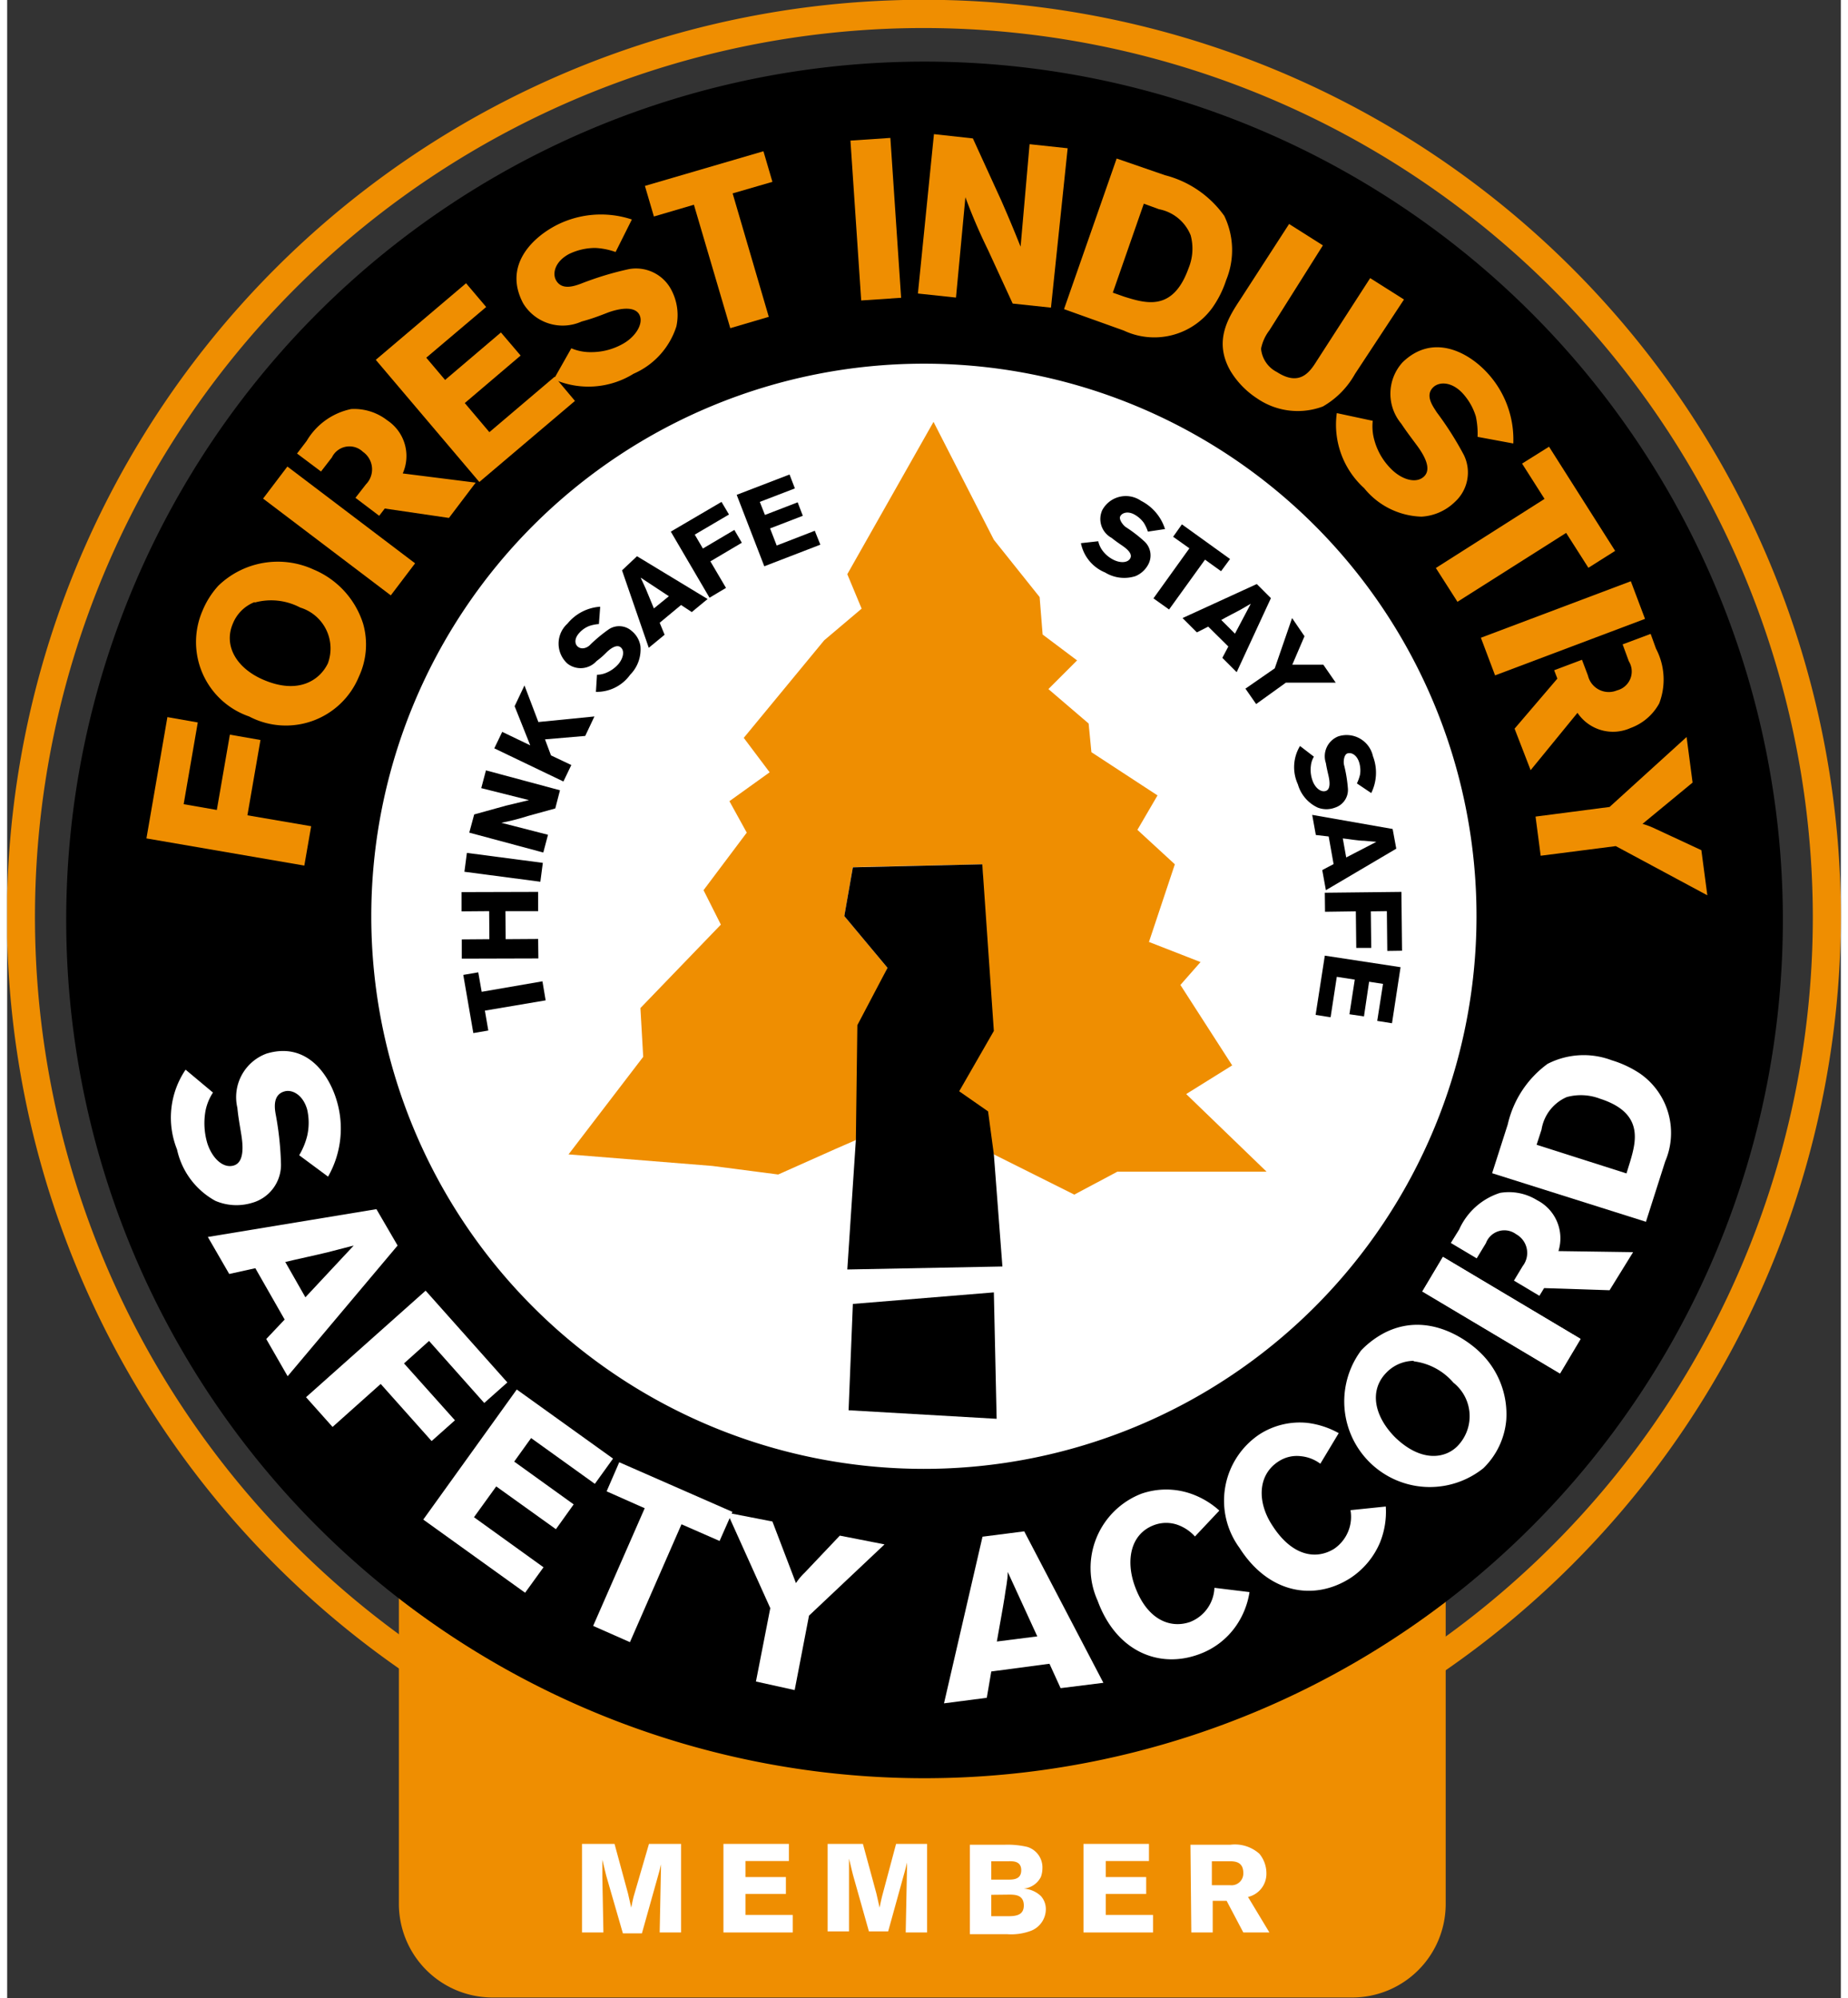 <svg xmlns="http://www.w3.org/2000/svg" xmlns:xlink="http://www.w3.org/1999/xlink" width="86" height="93" viewBox="0 0 85.71 93.41">
  <rect x="0" y="0" width="85.71" height="93.41" fill="#333333" stroke="none"/>
  <defs>
    <style>
      .cls-1 {
        fill: none;
      }

      .cls-2 {
        clip-path: url(#clip-path);
      }

      .cls-3 {
        fill: #ef8e01;
      }

      .cls-4 {
        fill: #fff;
      }
    </style>
    <clipPath id="clip-path" transform="translate(0 0)">
      <rect class="cls-1" width="85.71" height="93.41"/>
    </clipPath>
  </defs>
  <g id="Layer_2" data-name="Layer 2">
    <g id="Layer_1-2" data-name="Layer 1">
      <g class="cls-2">
        <path class="cls-3" d="M22.69,69.84H62.86a4.38,4.38,0,0,1,4.38,4.38V89a4.37,4.37,0,0,1-4.37,4.37H22.69A4.38,4.38,0,0,1,18.31,89V74.21A4.38,4.38,0,0,1,22.69,69.84Z"/>
        <path d="M83,43A40.12,40.12,0,1,1,42.84,2.88,40.12,40.12,0,0,1,83,43" transform="translate(0 0)"/>
        <path class="cls-4" d="M68.68,42.85A25.83,25.83,0,1,1,42.85,17,25.82,25.82,0,0,1,68.68,42.85" transform="translate(0 0)"/>
        <path class="cls-3" d="M42.85,1.31A41.55,41.55,0,1,0,84.4,42.85,41.59,41.59,0,0,0,42.85,1.31m0,84.4A42.86,42.86,0,1,1,85.71,42.85,42.9,42.9,0,0,1,42.85,85.71" transform="translate(0 0)"/>
        <polygon points="21.79 48.29 21.32 45.57 22.02 45.45 22.18 46.36 25.02 45.87 25.17 46.76 22.33 47.24 22.49 48.17 21.79 48.29"/>
        <polygon points="21.24 41.7 24.82 41.69 24.82 42.59 23.29 42.59 23.3 43.9 24.82 43.89 24.83 44.8 21.25 44.81 21.25 43.91 22.54 43.9 22.53 42.59 21.24 42.6 21.24 41.7"/>
        <rect x="22.76" y="38.76" width="0.89" height="3.58" transform="translate(-20.02 58.27) rotate(-82.52)"/>
        <path d="M21.6,38.92l.23-.85,1.48-.41,1.08-.26-2.23-.56.22-.83,3.46.93-.22.85-1.27.35a11,11,0,0,1-1.25.32l2.18.56-.22.83Z" transform="translate(0 0)"/>
        <polygon points="22.77 34.98 23.14 34.21 24.45 34.84 23.72 33.01 24.18 32.04 24.83 33.75 27.45 33.49 27.02 34.4 25.14 34.56 25.42 35.31 26.37 35.76 26 36.53 22.77 34.98"/>
        <path d="M27.57,31.54a1.14,1.14,0,0,0,.43-.09,1.53,1.53,0,0,0,.58-.42c.22-.27.29-.61.1-.77s-.49.06-.68.25-.29.27-.45.39a1,1,0,0,1-1.36.12,1.26,1.26,0,0,1,0-1.87,2.16,2.16,0,0,1,1.53-.79l-.06.81a1.8,1.8,0,0,0-.45.09,1.22,1.22,0,0,0-.49.35c-.23.27-.19.54,0,.65s.43,0,.55-.14a7,7,0,0,1,.86-.71.88.88,0,0,1,1.07.09,1.13,1.13,0,0,1,.4.7,1.68,1.68,0,0,1-.48,1.34,1.92,1.92,0,0,1-1.6.8Z" transform="translate(0 0)"/>
        <path d="M29.61,27l.24.52c.11.25.27.67.38.92l.7-.57Zm-.17-1L32.74,28l-.74.61-.5-.33-1,.83.23.56-.74.61-1.25-3.62Z" transform="translate(0 0)"/>
        <polygon points="33.39 23.46 33.74 24.05 32.14 24.99 32.52 25.64 33.99 24.77 34.34 25.37 32.87 26.24 33.6 27.48 32.83 27.94 31.02 24.85 33.39 23.46"/>
        <polygon points="34.1 23.13 36.57 22.18 36.82 22.83 35.18 23.46 35.42 24.07 36.95 23.48 37.19 24.11 35.66 24.7 35.97 25.5 37.75 24.81 38.01 25.46 35.39 26.47 34.1 23.13"/>
        <path d="M51,25.3a1.16,1.16,0,0,0,.18.41,1.43,1.43,0,0,0,.54.46c.32.16.67.14.78-.08s-.18-.45-.4-.6-.33-.23-.48-.35a1,1,0,0,1-.43-1.3A1.25,1.25,0,0,1,53,23.41a2.23,2.23,0,0,1,1.12,1.32l-.8.12a1.92,1.92,0,0,0-.19-.41,1.33,1.33,0,0,0-.46-.4c-.31-.16-.56-.06-.64.09s.13.42.26.51a6.34,6.34,0,0,1,.88.68.89.89,0,0,1,.17,1.06,1.2,1.2,0,0,1-.6.55,1.71,1.71,0,0,1-1.42-.17,1.88,1.88,0,0,1-1.13-1.37Z" transform="translate(0 0)"/>
        <polygon points="54.91 24.51 57.16 26.13 56.74 26.7 55.99 26.16 54.31 28.49 53.58 27.97 55.26 25.63 54.5 25.09 54.91 24.51"/>
        <path d="M58.13,28.22l-.5.29c-.24.13-.64.33-.88.47l.64.64Zm.94-.26-1.6,3.46-.67-.67.28-.53-.94-.93-.53.27-.67-.67,3.47-1.59Z" transform="translate(0 0)"/>
        <path d="M60.06,28.89l.58.85-.57,1.33.31,0,1.14,0,.58.84-2.33,0-1.39,1-.5-.72,1.37-.95Z" transform="translate(0 0)"/>
        <path d="M61.08,35.37a1,1,0,0,0-.14.42,1.47,1.47,0,0,0,.08.71c.12.33.39.55.62.47s.18-.46.12-.72-.09-.39-.12-.58a1,1,0,0,1,.58-1.25,1.26,1.26,0,0,1,1.62.93,2.15,2.15,0,0,1-.08,1.72l-.67-.45a2,2,0,0,0,.15-.43,1.3,1.3,0,0,0-.06-.6c-.13-.34-.38-.43-.54-.37s-.19.4-.15.54a6.59,6.59,0,0,1,.18,1.11.87.87,0,0,1-.6.88,1.13,1.13,0,0,1-.81,0,1.72,1.72,0,0,1-.93-1.09,1.92,1.92,0,0,1,.1-1.79Z" transform="translate(0 0)"/>
        <path d="M64,39.35l-.57-.05c-.27,0-.71-.08-1-.11l.16.89Zm.93.32-3.29,1.94-.17-.94.53-.28-.23-1.29-.6-.07L61,38.09l3.76.66Z" transform="translate(0 0)"/>
        <polygon points="65.2 44.44 64.51 44.45 64.49 42.59 63.74 42.6 63.76 44.31 63.06 44.31 63.04 42.6 61.6 42.62 61.59 41.73 65.17 41.69 65.2 44.44"/>
        <polygon points="65.13 45.21 64.73 47.83 64.04 47.72 64.31 45.99 63.66 45.89 63.42 47.51 62.74 47.41 62.99 45.79 62.15 45.66 61.86 47.55 61.16 47.44 61.59 44.67 65.13 45.21"/>
        <polygon class="cls-3" points="7.49 33.52 8.91 33.77 8.25 37.59 9.8 37.86 10.41 34.34 11.84 34.59 11.23 38.11 14.21 38.62 13.89 40.46 6.51 39.19 7.49 33.52"/>
        <path class="cls-3" d="M11.55,28.15a1.8,1.8,0,0,0-1,1c-.45,1.05.19,2.1,1.44,2.63,1.64.7,2.63,0,3-.77a2,2,0,0,0-1.29-2.61,2.91,2.91,0,0,0-2.11-.24m4.85,3.47a3.69,3.69,0,0,1-5.13,1.86,3.68,3.68,0,0,1-2.18-4.94,4,4,0,0,1,.74-1.17,4,4,0,0,1,4.45-.76,4.07,4.07,0,0,1,2.32,2.54,3.55,3.55,0,0,1-.2,2.47" transform="translate(0 0)"/>
        <polygon class="cls-3" points="17.23 16.82 21.45 13.24 22.39 14.35 19.59 16.72 20.47 17.76 23.08 15.54 24 16.62 21.39 18.84 22.54 20.2 25.59 17.61 26.54 18.74 22.07 22.53 17.23 16.82"/>
        <path class="cls-3" d="M26.37,16.28a2.27,2.27,0,0,0,.92.18,3,3,0,0,0,1.44-.36c.65-.34,1.05-1,.81-1.41s-1-.26-1.51-.06-.78.29-1.18.4a2.16,2.16,0,0,1-2.73-.85c-.91-1.71.34-3,1.49-3.62a4.58,4.58,0,0,1,3.59-.3l-.76,1.52a3.34,3.34,0,0,0-.94-.19,2.83,2.83,0,0,0-1.23.28c-.66.35-.79.9-.62,1.22.27.5.87.28,1.17.17a14.64,14.64,0,0,1,2.24-.68,1.86,1.86,0,0,1,2,1,2.51,2.51,0,0,1,.22,1.68,3.61,3.61,0,0,1-2,2.21,4,4,0,0,1-3.73.26Z" transform="translate(0 0)"/>
        <polygon class="cls-3" points="29.81 8.69 35.35 7.07 35.77 8.5 33.91 9.04 35.6 14.81 33.8 15.34 32.1 9.57 30.23 10.12 29.81 8.69"/>
        <rect class="cls-3" x="39.67" y="6.5" width="1.87" height="7.49" transform="translate(-0.6 2.75) rotate(-3.85)"/>
        <path class="cls-3" d="M43.32,6.27l1.82.2,1.33,2.91c.48,1.1.62,1.46.9,2.15l.42-4.79,1.78.19-.78,7.45L47,14.19l-1.15-2.5a26.17,26.17,0,0,1-1.06-2.47l-.44,4.69-1.78-.19Z" transform="translate(0 0)"/>
        <path class="cls-3" d="M53.13,9.52l-1.45,4.16.54.19c1,.31,2.27.71,3-1.33A2.4,2.4,0,0,0,55.32,11a2,2,0,0,0-1.48-1.22ZM51.86,7.41l2.26.78a4.89,4.89,0,0,1,2.77,1.9,3.68,3.68,0,0,1,.09,3,4.82,4.82,0,0,1-.65,1.3,3.35,3.35,0,0,1-4.14,1.06l-2.79-1Z" transform="translate(0 0)"/>
        <path class="cls-3" d="M65.29,14,63,17.48A4,4,0,0,1,61.5,19a3.35,3.35,0,0,1-3.08-.38,4,4,0,0,1-1.24-1.28c-.81-1.41-.09-2.51.47-3.36l2.27-3.51,1.58,1L59,15.44a2.06,2.06,0,0,0-.39.86,1.36,1.36,0,0,0,.74,1.09c1.07.69,1.54,0,1.87-.53L63.71,13Z" transform="translate(0 0)"/>
        <path class="cls-3" d="M63.83,19.67a2.38,2.38,0,0,0,.08.92,3,3,0,0,0,.74,1.29c.51.54,1.21.75,1.58.39s0-1-.35-1.47-.5-.67-.72-1a2.18,2.18,0,0,1,.07-2.87c1.39-1.34,3-.5,3.89.43a4.59,4.59,0,0,1,1.28,3.37l-1.67-.31a3.82,3.82,0,0,0-.08-.95A2.82,2.82,0,0,0,68,18.35c-.52-.53-1.08-.5-1.34-.25-.41.39,0,.91.16,1.17a15.2,15.2,0,0,1,1.27,2,1.86,1.86,0,0,1-.43,2.2,2.43,2.43,0,0,1-1.55.68,3.58,3.58,0,0,1-2.68-1.33,4,4,0,0,1-1.28-3.51Z" transform="translate(0 0)"/>
        <polygon class="cls-3" points="72.07 20.88 75.16 25.75 73.91 26.54 72.87 24.91 67.79 28.13 66.78 26.55 71.86 23.32 70.81 21.67 72.07 20.88"/>
        <path class="cls-3" d="M78.5,34.45l.28,2.13-2.34,1.93a3.81,3.81,0,0,1,.6.23l2.15,1,.28,2.11-4.28-2.3L71.68,40l-.24-1.83,3.46-.45Z" transform="translate(0 0)"/>
        <path class="cls-4" d="M9.62,51.07a2.4,2.4,0,0,0-.35.86,3.3,3.3,0,0,0,.08,1.49c.22.71.74,1.21,1.24,1.06s.44-.92.35-1.47-.14-.82-.18-1.23a2.17,2.17,0,0,1,1.36-2.53c1.84-.56,2.89.91,3.27,2.15A4.54,4.54,0,0,1,15,55l-1.35-1a3.34,3.34,0,0,0,.37-.89,2.75,2.75,0,0,0,0-1.26c-.21-.71-.73-.94-1.07-.83-.55.16-.45.8-.39,1.11a14.55,14.55,0,0,1,.24,2.32,1.85,1.85,0,0,1-1.37,1.78,2.5,2.5,0,0,1-1.7-.1,3.61,3.61,0,0,1-1.79-2.4A4,4,0,0,1,8.34,50Z" transform="translate(0 0)"/>
        <path class="cls-4" d="M16.2,58.22,15,58.53c-.56.14-1.47.33-2,.46l.94,1.65Zm2.05,0-5.14,6.11-1-1.74.86-.91-1.37-2.4-1.22.27-1-1.73,7.88-1.3Z" transform="translate(0 0)"/>
        <polygon class="cls-4" points="23.38 64.62 22.3 65.58 19.72 62.68 18.55 63.73 20.93 66.39 19.84 67.36 17.46 64.69 15.21 66.7 13.97 65.31 19.56 60.33 23.38 64.62"/>
        <polygon class="cls-4" points="23.82 64.95 28.32 68.18 27.47 69.36 24.49 67.22 23.7 68.32 26.48 70.32 25.65 71.48 22.86 69.48 21.82 70.92 25.07 73.26 24.21 74.45 19.45 71.03 23.82 64.95"/>
        <polygon class="cls-4" points="28.61 68.35 33.9 70.67 33.3 72.03 31.52 71.25 29.11 76.76 27.39 76 29.8 70.5 28.02 69.71 28.61 68.35"/>
        <path class="cls-4" d="M33.66,70.71l2.11.41L36.87,74a2.83,2.83,0,0,1,.41-.49l1.64-1.73,2.09.41-3.53,3.33L36.81,79,35,78.6l.67-3.43Z" transform="translate(0 0)"/>
        <path class="cls-4" d="M46.77,73.48c0,.39-.1.79-.15,1.19-.09.57-.26,1.48-.36,2.06l1.89-.24Zm.77-1.9,3.7,7.08-2,.25-.52-1.14L46,78.13l-.21,1.23-2,.26,1.8-7.79Z" transform="translate(0 0)"/>
        <path class="cls-4" d="M58.07,74.42A3.79,3.79,0,0,1,57.44,76a3.58,3.58,0,0,1-1.74,1.33c-1.86.68-3.86-.13-4.73-2.51a3.72,3.72,0,0,1,2.05-5,3.53,3.53,0,0,1,2.31,0,3.89,3.89,0,0,1,1.33.79l-1.14,1.21a2,2,0,0,0-.8-.54,1.61,1.61,0,0,0-1.09,0c-1.14.41-1.35,1.68-.92,2.86.56,1.55,1.63,2,2.57,1.68a1.79,1.79,0,0,0,1.15-1.6Z" transform="translate(0 0)"/>
        <path class="cls-4" d="M64.44,70.42a3.84,3.84,0,0,1-.27,1.68,3.71,3.71,0,0,1-1.41,1.68c-1.68,1.06-3.8.71-5.16-1.43a3.73,3.73,0,0,1,.93-5.3,3.48,3.48,0,0,1,2.24-.54,4,4,0,0,1,1.47.48l-.86,1.43a1.8,1.8,0,0,0-.89-.35,1.56,1.56,0,0,0-1.06.24c-1,.64-1,1.93-.29,3,.89,1.39,2,1.63,2.88,1.09a1.81,1.81,0,0,0,.77-1.81Z" transform="translate(0 0)"/>
        <path class="cls-4" d="M65.77,63.61a1.8,1.8,0,0,0-1.31.56c-.79.81-.58,2,.4,3,1.27,1.24,2.44,1,3,.35a2,2,0,0,0-.26-2.89,2.91,2.91,0,0,0-1.88-1m3.28,5a4,4,0,0,1-5.71-5.51,4.24,4.24,0,0,1,1.11-.83c2.16-1.08,4.06.55,4.42.9a4,4,0,0,1,1.25,3.2,3.57,3.57,0,0,1-1.07,2.24" transform="translate(0 0)"/>
        <path class="cls-4" d="M71.49,53.51l4.2,1.34.17-.55c.28-.95.65-2.28-1.4-2.94a2.51,2.51,0,0,0-1.56-.08,2,2,0,0,0-1.18,1.52Zm-2.08,1.33.73-2.28A4.83,4.83,0,0,1,72,49.73a3.7,3.7,0,0,1,3-.17,5,5,0,0,1,1.32.62,3.38,3.38,0,0,1,1.18,4.11l-.9,2.82Z" transform="translate(0 0)"/>
        <rect class="cls-3" x="14.57" y="21.07" width="1.88" height="7.49" transform="translate(-13.63 22.19) rotate(-52.84)"/>
        <path class="cls-3" d="M18.49,22.13a2,2,0,0,0-.72-2.48,2.52,2.52,0,0,0-1.69-.53A3.16,3.16,0,0,0,14,20.61l-.45.59,1.12.84.51-.66a.91.91,0,0,1,1.45-.26,1,1,0,0,1,.14,1.52l-.49.63,1.11.84.26-.34,3,.44,1.25-1.65Z" transform="translate(0 0)"/>
        <rect class="cls-4" x="68.91" y="57.74" width="1.88" height="7.49" transform="translate(-18.72 90.04) rotate(-59.23)"/>
        <polygon class="cls-3" points="43.3 19.72 39.27 26.84 39.94 28.45 38.19 29.93 34.43 34.49 35.64 36.1 33.76 37.45 34.57 38.92 32.55 41.61 33.36 43.22 29.6 47.12 29.73 49.4 26.24 53.96 32.96 54.5 36.04 54.9 38.73 53.7 39.67 53.29 39.94 47.79 41.15 45.24 39.13 42.82 39.53 40.53 45.58 40.4 45.85 48.19 44.24 51.01 45.58 51.95 46.12 53.96 49.88 55.84 51.89 54.77 54.98 54.77 58.87 54.77 55.11 51.14 57.26 49.8 54.84 46.04 55.78 44.97 53.37 44.03 54.58 40.4 52.83 38.79 53.77 37.18 50.68 35.16 50.55 33.82 48.67 32.21 50.01 30.87 48.4 29.66 48.26 27.91 46.12 25.23 43.3 19.72"/>
        <polyline points="41.15 45.24 39.13 42.82 39.53 40.54 45.58 40.4 46.12 48.19 44.5 51.01 45.85 51.95 46.12 53.96 46.52 59.2 39.27 59.34 39.67 53.29 39.74 47.92"/>
        <polygon points="39.53 60.95 46.12 60.41 46.25 66.32 39.33 65.92 39.53 60.95"/>
        <rect class="cls-3" x="68.97" y="28.43" width="7.49" height="1.88" transform="translate(-5.68 27.53) rotate(-20.65)"/>
        <path class="cls-3" d="M73.4,33.32a2,2,0,0,0,2.48.71,2.5,2.5,0,0,0,1.34-1.15,3.11,3.11,0,0,0-.15-2.56l-.25-.69-1.31.49.29.79a.91.91,0,0,1-.55,1.36,1,1,0,0,1-1.36-.69l-.28-.74-1.3.49.15.39-2,2.34L71.21,36Z" transform="translate(0 0)"/>
        <rect class="cls-4" x="68.91" y="57.74" width="1.88" height="7.49" transform="translate(-18.73 89.99) rotate(-59.2)"/>
        <path class="cls-4" d="M72.51,58.48a2,2,0,0,0-1-2.38,2.49,2.49,0,0,0-1.73-.34,3.14,3.14,0,0,0-1.91,1.71l-.39.63,1.21.72.43-.71a.92.92,0,0,1,1.41-.42,1,1,0,0,1,.31,1.49l-.41.68,1.19.71.22-.36,3.06.1L76,58.53Z" transform="translate(0 0)"/>
        <path class="cls-4" d="M31.5,86.19v4.14h-1l.06-3V87l0,.15c-.05.23-.06.26-.11.44l-.78,2.78h-.89L28,87.67l-.18-.74c0,.33,0,.4,0,.79l.05,2.61h-1V86.19h1.52l.63,2.32.15.66c.06-.29.06-.31.11-.51L30,86.19Z" transform="translate(0 0)"/>
        <polygon class="cls-4" points="33.48 86.19 36.54 86.19 36.54 86.99 34.51 86.99 34.51 87.74 36.4 87.74 36.4 88.53 34.51 88.53 34.51 89.51 36.72 89.51 36.72 90.33 33.48 90.33 33.48 86.19"/>
        <path class="cls-4" d="M43,86.19v4.14H42l.06-3,0-.42,0,.15c-.05.23-.06.26-.11.44l-.77,2.78h-.9l-.75-2.66-.18-.74c0,.33,0,.4,0,.79l0,2.61h-1V86.19H40l.63,2.32.15.66c.06-.29.06-.31.11-.51l.66-2.47Z" transform="translate(0 0)"/>
        <path class="cls-4" d="M46,88.57v1h.72c.35,0,.8,0,.8-.5s-.41-.5-.62-.51ZM46,87v.86h.78c.24,0,.62,0,.62-.44S47,87,46.82,87Zm-1-.77h1.6a4.08,4.08,0,0,1,1.08.1,1,1,0,0,1,.71,1,1.21,1.21,0,0,1-.07.4,1,1,0,0,1-.81.55,1.27,1.27,0,0,1,.81.35.91.91,0,0,1,.23.62,1.09,1.09,0,0,1-.69,1,2.63,2.63,0,0,1-1.12.16H45Z" transform="translate(0 0)"/>
        <polygon class="cls-4" points="50.31 86.19 53.37 86.19 53.37 86.99 51.35 86.99 51.35 87.74 53.24 87.74 53.24 88.53 51.35 88.53 51.35 89.51 53.56 89.51 53.56 90.33 50.31 90.33 50.31 86.19"/>
        <path class="cls-4" d="M56.31,87v1.12h.85a.55.55,0,0,0,.62-.57c0-.52-.38-.54-.59-.55Zm-1-.77h1.86a1.72,1.72,0,0,1,1.36.42,1.43,1.43,0,0,1,.33.92A1.11,1.11,0,0,1,58,88.67l1,1.66H57.78L57,88.85h-.65v1.48h-1Z" transform="translate(0 0)"/>
      </g>
    </g>
  </g>
</svg>
